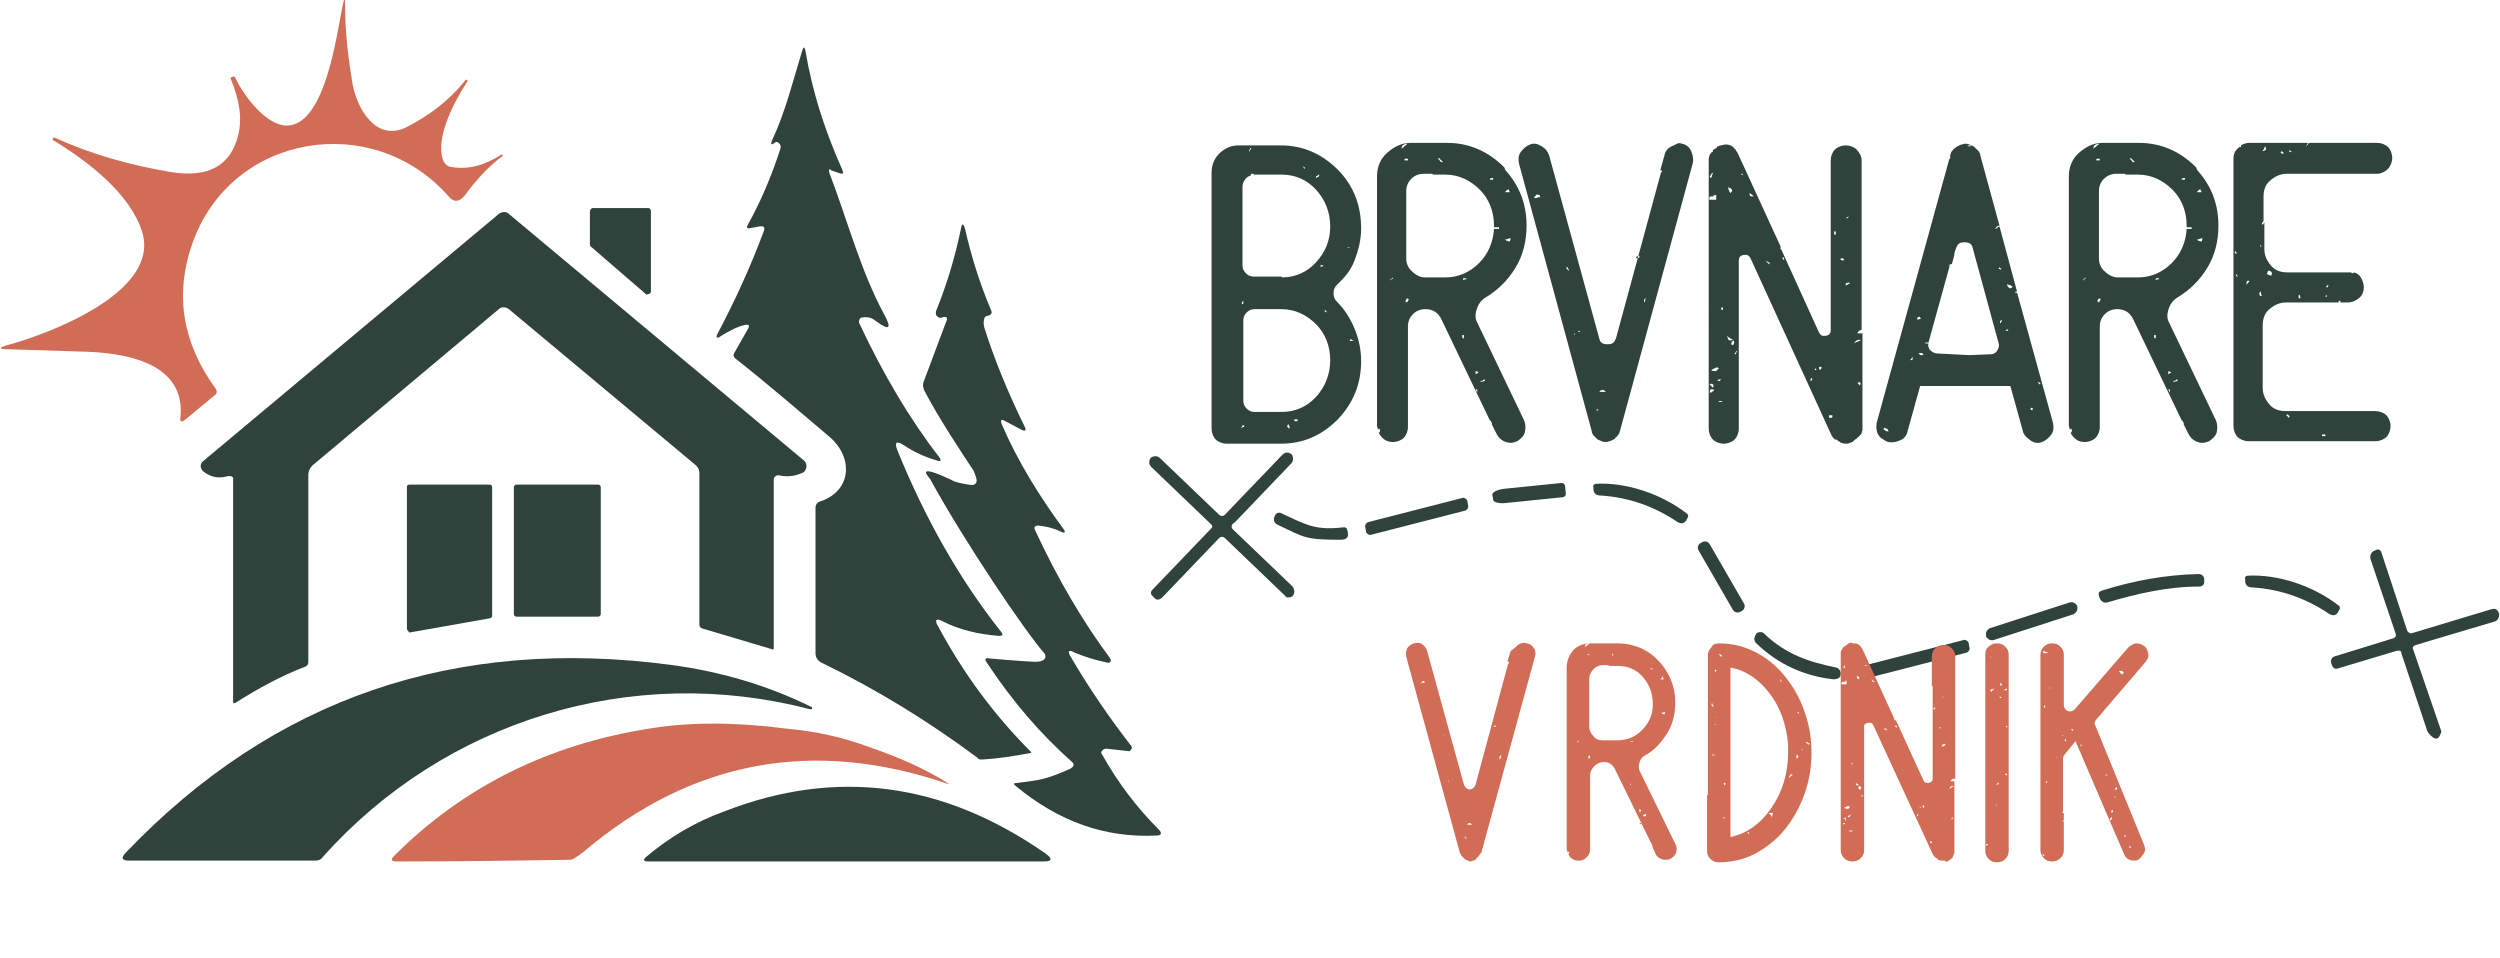 <svg xmlns="http://www.w3.org/2000/svg" viewBox="-223.8 344 299.2 114.7" style="enable-background:new -223.8 344 299.2 114.7" xml:space="preserve"><style>.st0{fill:#2f423b}.st1{fill:#d16d56}.st4{display:inline}.st5{fill:#dfdfdf}</style><g id="Logo"><path class="st0" d="m-76.2 407.4 7 6.7c.3.3.4.7.2 1.1-.1.2-.3.3-.6.3-.2 0-.3 0-.4-.2l-7.2-6.9c-.2-.2-.5-.2-.7 0l-6.8 7.1c-.3.3-.7.4-1 0l-.2-.2c-.2-.2-.2-.5 0-.7l7.1-7.4c.1-.1.1-.3 0-.4l-7.2-6.9c-.3-.3-.3-.6-.2-.9.1-.3.4-.4.7-.4.2 0 .4.1.5.2l7.1 6.8c.2.2.5.2.7 0l6.9-7.2c.2-.2.5-.3.8-.2.1.1.2.1.3.2.2.3.2.7 0 1l-6.8 7.1c-.5.3-.5.6-.2.9zM45.2 412.9c3.6-.2 7.8 1.2 10.8 3.5.3.2.3.4.1.7l-.1.2c-.3.4-.6.4-1 .2-2.8-1.9-5.9-3-9.3-3.2-.5 0-.8-.3-.8-.8v-.2c-.1-.2.1-.4.3-.4zM11.9 421.5c.1.2-.1.5-.3.6L.3 425c-.2.1-.5-.1-.6-.3l-.1-.6c-.1-.2.1-.5.3-.6l11.3-2.9c.2-.1.5.1.6.3l.1.6zM28.4 416.1c-.4.1-.7-.1-.9-.5l-.1-.3c-.1-.3 0-.5.3-.6 3.8-1.2 7.6-1.9 11.6-2 .4 0 .6.2.7.5v.5c0 .3-.3.5-.6.5-3.9 0-7.6.9-11 1.9zM14.8 420.6c-.4.1-.7-.1-.9-.4v-.1c-.1-.4.1-.7.4-.9l9.6-3.1c.4-.1.7.1.9.4v.1c.1.4-.1.7-.4.9l-9.6 3.1zM-15.1 416.2c.2.3.1.7-.2.9l-.2.1c-.3.2-.7.1-.9-.2l-4.1-7.1c-.2-.3-.1-.7.2-.9l.2-.1c.3-.2.7-.1.9.2l4.1 7.1zM-36.4 403.1c0 .2-.1.3-.3.4l-6.9.7c-.8.1-1.5-.1-1.5-.4l-.1-.6c0-.3.6-.6 1.4-.7l6.9-.7c.2 0 .3.1.4.3l.1 1zM63 421.9l-7 2.1c-.3.1-.5 0-.6-.2-.1-.1-.1-.2-.2-.4-.1-.5.1-.8.6-.9l6.8-2.1c.3-.1.4-.3.3-.6l-3-8.9c-.1-.4.1-.9.5-1l.2-.1c.2-.1.5 0 .6.3l3.1 9.4c.1.2.3.3.5.3l9.6-2.9c.4-.1.6 0 .8.3 0 .1.1.2.1.3 0 .5-.2.8-.6.9l-9.4 2.8c-.3.1-.4.3-.3.5l3.3 9.6c.1.2.1.3 0 .5-.3.8-.7.8-1.4 0-.1-.1-.1-.2-.2-.3l-3.1-9.3c0-.3-.2-.4-.6-.3zM-32.8 401.9c3.6-.2 7.8 1.2 10.8 3.5.3.2.3.4.1.7l-.1.2c-.3.4-.6.4-1 .2-2.8-1.9-5.9-3-9.3-3.2-.5 0-.8-.3-.8-.8v-.2c-.1-.2.1-.4.3-.4zM-48.1 404.5c.1.2-.1.5-.3.6l-11.3 2.9c-.2.1-.5-.1-.6-.3l-.1-.6c-.1-.2.1-.5.3-.6l11.3-2.9c.2-.1.5.1.6.3l.1.6z"/><path class="st0" d="M-70.5 405.4c3.2 1.5 4.2 2.1 7.6 1.7.4.1.3.3.4.6.1.5 0 .9-.9.9-4.3 0-4.3-.3-7.5-1.8-.4-.2-.5-.5-.4-.9l.1-.2c.1-.3.4-.4.7-.3zM-12.7 419.8c2.6 2.5 5.3 3.4 8.7 4.1.3.1.5.4.5.7 0 .5-.3.7-.9.7-3.5-.4-6.6-1.8-9.2-4.3-.3-.3-.3-.6-.1-1l.1-.2c.3-.2.7-.2.9 0z"/><g><path class="st1" d="M-169.7 364c2 .3 3.9-.2 5.9-1.5h.1c.1.1.1.2 0 .2-1.6 1.2-3.1 2.8-4.4 4.6-.7.9-1.4 1-2.1.1-9.1-10.2-26-7.4-30.6 5.8-2.1 6-1.2 11.8 2.8 17.3.2.3.2.6-.1.8l-3.5 2.9c-.5.4-.7.3-.6-.3.6-6.3-6.2-7.6-11.1-7.8-3.3-.1-6.4-.2-9.5-.3-1.2 0-1.2-.2-.1-.5 4.8-1.3 18.4-6.3 16.1-13.6-1.5-4.6-6.5-8.4-10.6-10.9-.1 0-.1-.1-.1-.2.1-.1.2-.2.3-.1 4.4 2 9.1 3.3 13.9 4.1 4.5.7 7.1-.8 8-4.4.5-1.9.2-4.2-.9-6.8v-.1l.2-.1c.2-.1.4 0 .4.2 1 2.1 3.9 6 6.5 5.6 4.3-.6 5.6-10.9 6.3-14.3.2-1 .3-1 .3 0 0 3.3.4 6.4.9 9.4.5 2.7 2.7 7 6.5 5.1 2.7-1.4 5.1-3.2 7-5.6.1-.1.1-.1.2 0s.1.1 0 .2c-1.5 2.3-3.8 6.6-2.9 9.3.2.5.6.9 1.1.9z"/><path class="st0" d="M-124.5 364.8c2.1 5.5 3.7 11.6 6.5 16.8 1 1.8.6 2-1 .8-.5-.4-1-.5-1.6-.4-.3 0-.4.3-.4.5v.1c2.9 6.2 6.1 11.6 9.6 16.1.3.4.2.6-.3.4-1.4-.4-2.7-1-3.9-1.8-.9-.6-1.2-.4-.8.6 3.3 8.1 7.4 15.4 12.4 21.7.3.4.2.5-.3.5-2.4-.2-4.6-.7-6.6-1.7-.9-.5-1.1-.2-.6.6 3 5.6 6.7 10.6 11.1 15v.1c-2.1.4-4 .7-5.9.8-.2 0-.4 0-.5-.2-5.9-4.4-12.1-8.2-18.7-11.4-.4-.2-.7-.6-.7-1.1v-17.4c0-.4.2-.7.6-.8 3.8-1.3 3.9-5.3 1.1-7.7-3.9-3.3-7.6-6.5-11.3-9.4-.2-.2-.3-.4-.1-.7l1.6-2.8c.3-.5.1-.6-.4-.5-.9.2-1.8.7-2.8 1.3-.5.4-.7.2-.4-.3 2-3.8 3.9-7.9 5.5-12.2.2-.5 0-.7-.5-.6l-1.1.2c-.4.1-.5-.1-.3-.4 1.5-2.7 2.8-5.7 3.9-9.1.1-.3 0-.5-.2-.7-.2-.1-.3-.2-.5 0-.4.3-.5.2-.3-.3 1.6-3.4 2.5-7.1 3.6-10.7.2-.6.3-.5.4 0 .8 4.8 2.3 9.5 4.4 14.2.2.5.1.6-.4.4l-.9-.3c-.2-.3-.4-.1-.2.4zM-146.5 379.2l-6.6-5.7c-.1-.1-.1-.2-.1-.3v-3.9c0-.2.2-.4.3-.4h6.7c.2 0 .3.2.3.4v9.6c0 .2-.2.3-.4.3-.1.1-.1.1-.2 0z"/><path class="st0" d="M-196.6 401c-1.1.3-2 .1-2.9-.6-.3-.3-.4-.8-.1-1.1l.1-.1 35.4-29.6c.4-.3.9-.3 1.2 0l35.3 29.5c.4.3.4.9.1 1.3-.1.1-.2.2-.3.2-.9.4-1.8.5-2.7.3-.3-.1-.6.1-.7.4v20.3c0 .1-.1.2-.2.1l-8.4-2.5c-.2-.1-.3-.2-.3-.5v-18.1c0-.3-.1-.6-.4-.9l-22.4-18.7c-.4-.3-.9-.3-1.2 0l-22.3 18.7c-.3.3-.5.7-.5 1.1v22.4c0 .3-.1.5-.4.6-2.9 1.1-5.6 2.6-8.3 4.3-.2.1-.3.1-.3-.1v-26.6c.1-.3-.2-.5-.7-.4zM-95.6 422.7c2.1 3.6 4.5 7.1 7.2 10.6.1.1.1.3-.1.5-.1.1-.2.1-.2.1l-2.7-.3c-.3 0-.5.2-.6.4 0 .1 0 .2.1.3 1.9 3.4 4.2 6.4 6.8 9 .4.4.3.7-.3.7-6.2.3-11.7-1.7-16.8-5.9-.4-.3-.3-.4.2-.4 2.8-.4 3.1-.3 6.3-1.7.5-.3.5-.6.1-.9-3.6-3.2-7-7.1-10.1-11.8-.3-.4-.2-.6.3-.5 3.3.3 5.2.4 5.5.4 1.6 0 1.2-.9 1.1-1-2.3-2.6-9.6-13.4-13.7-20.9-.4-.5-1.6-1.8 2.5.1.2.1.3.3 2.1.6.6.1.8 0 .9-.2.1-.1.2-.4-.3-1.5-1.2-1.8-4.2-6.3-5.9-9.6-.1-.3-.2-.6-.1-.9l2.7-7.2c.3-.6.1-.8-.5-.6-.2.1-.4 0-.6-.2-.1-.1-.1-.3-.1-.5 1.3-3.2 2.3-6.5 3-9.9.1-.7.3-.7.5 0 .7 3.1 1.7 6.4 3.1 9.7.2.4 0 .6-.4.7-.2 0-.3.1-.4.3-.1.4-.1.7 0 1.1 1.2 3.8 2.8 7.7 4.8 11.8.3.5.1.7-.4.4l-1.9-1c-.5-.3-.6-.1-.4.4 1.9 4.4 4.5 8.6 7.3 12.4.4.5.3.7-.3.4-.8-.4-1.7-.6-2.6-.7-.5 0-.6.2-.4.6 2.7 5.8 5.7 10.9 8.9 15.2.3.4.1.7-.3.6-1.4-.3-2.7-.7-3.9-1.2-.7-.4-.9-.2-.4.6z"/><path class="st0" d="M-175.1 419.3v-17c0-.2.1-.3.3-.3h9.6c.2 0 .3.1.3.3v15.4c0 .1-.1.3-.3.3l-9.6 1.7c-.1-.1-.2-.2-.3-.4zM-151.9 417.5c0 .1-.1.3-.3.3h-9.8c-.1 0-.3-.1-.3-.3v-15.2c0-.1.1-.3.3-.3h9.8c.1 0 .3.1.3.3v15.2zM-126.8 428.9c-21.3-5.6-43.8 1.3-58.4 17.7-.2.3-.5.4-.9.4h-22.2c-.9 0-1.1-.3-.4-1 17.6-18.4 39.3-25.9 65.4-22.4 5.8.8 11.3 2.4 16.6 5 .1 0 .1.1.1.2-.1.1-.1.1-.2.1z"/><path class="st1" d="M-119.8 433.4c3.5 1.2 6.7 2.6 9.4 4.3.3.2.3.2 0 .1-16.1-5.5-30.6-2.8-43.5 8.1-.8.6-1.3 1-1.7 1-6.3.1-13.2.2-20.7.2-.7 0-.8-.2-.3-.7 8.2-8.2 18.4-13.3 30.5-15.2 4.8-.8 10.3-.8 16.4 0 3.4.3 6.7 1 9.9 2.2z"/><path class="st0" d="M-137.1 441.1c13.4-5.2 26.2-3.5 38.5 5.1.8.6.7.9-.3.9h-47.3c-.6 0-.7-.2-.2-.6 2.6-2.2 5.7-4.1 9.3-5.4z"/></g><g><g id="Vrdnik"><path class="st1" d="M-42 421.1c.3-.2.7-.2 1-.1.4.1.6.3.8.6.2.3.2.7.1 1l-6.4 23.4s0 .1-.1.1c0 0 0 .1-.1.1 0 .1 0 .1-.1.2s-.1.2-.3.3v.1c-.1.1-.3.2-.4.2-.1 0-.2.1-.3.1-.1 0-.2 0-.3-.1-.2-.1-.4-.1-.4-.2l-.1-.1-.3-.3s0-.1-.1-.2-.1-.2-.1-.2l-6.4-23.4c-.1-.4 0-.7.1-1 .2-.3.5-.5.8-.6.4-.1.7-.1 1 .1.3.2.5.5.6.8l4.4 16c.1.2.2.4.4.5.2.1.4.1.6 0 .2-.1.3-.3.4-.5l3.9-14.5h.1v-.2h-.2l.4-1.3c.5-.3.7-.6 1-.8zm-11.5 4.6h.2v-.1l-.1-.1h-.1l-.3.3s.1 0 .3-.1zm2.6 6.4c.1 0 .1 0 0 0 .1-.1 0-.1 0-.2v-.2.4zm.5 5.6c.1 0 .1 0 0 0 .1-.1 0-.1 0-.2 0 0 0-.1-.1-.1 0 0 0 .1.1.1v.2zm.4-.3c.1 0 .1-.1.1-.1 0 .1 0 .1-.1.1l.1-.1c-.1 0-.1 0-.1.1-.1 0-.1 0 0 0zm1.6 7 .1-.1s0-.1-.1-.1 0-.1-.1-.1v.1c.1.1.1.2.1.2zm.2-1.7h.6c-.2-.2-.3-.2-.4-.2-.1.1-.2.1-.2.2zM-45 431h.2v-.2l-.2.1v.1zm.7 3.9s.1-.1.1-.2.1-.2.1-.3c-.3.1-.3.3-.2.5zM-27.5 436.4l4.2 8.6c.2.3.2.7.1 1-.1.4-.4.6-.7.8-.2.1-.4.1-.6.1-.3 0-.5-.1-.7-.2-.2-.1-.4-.3-.5-.6l-.4-.9.1.1c-.1-.2-.1-.3-.2-.4l-4.3-8.8c-.3-.6-.7-.9-1.4-.9-.4 0-.8.2-1.1.5-.3.3-.5.7-.5 1.1v8.8c0 .4-.1.7-.4 1-.3.3-.6.4-1 .4-.6 0-1-.3-1.2-.8.1-.1.1-.2.1-.3l-.2.1c0-.2-.1-.3-.1-.3v-21.8c0-.8.3-1.5.8-2.1.6-.6 1.3-.8 2.1-.8h3.2c1.9 0 3.6.7 4.9 2.1l.1.1c0 .1.1.1.1.1 1.2 1.4 1.8 3 1.8 4.8 0 1.3-.3 2.6-1 3.7s-1.5 2-2.6 2.6c-.4.2-.6.5-.7.9-.1.4-.1.8.1 1.1zm-7.5-3.5s0-.1 0 0c.1-.1.1-.1.1-.2l.1-.1-.2.1v.2zm.9-11.5c.1 0 .2-.1.3-.2.1-.1.2-.1.2-.2h-.1c-.2.1-.3.1-.4.2v.2zm.3.9v.1h.2v-.1h-.2zm.2 12.5c.1-.1.1-.2.1-.3l-.1-.1s-.1.1-.1.2 0 .2.1.2c-.1 0 0 0 0 0zm1.6-2.2h1.8c1.1 0 2.1-.4 2.9-1.2.8-.8 1.3-1.8 1.3-3h.4-.4v-.2c0-1.2-.4-2.3-1.2-3.2-.8-.9-1.8-1.3-3-1.3h-1s-.1 0-.1-.1h-.7c-.4 0-.8.2-1.1.5-.3.3-.5.7-.5 1.1v5.8c0 .4.2.8.5 1.1.3.4.7.5 1.1.5zm1.2-10.4s0 .1 0 0l-.1.1s.1.1.1.2c.1.1.1.1.1.2l-.1-.5zm2.4 10.6v-.1h-.4l.4.1zm-.2 5.2v-.2h-.1l.1.2c-.1 0-.1 0 0 0zm1 2.8v.4c.1-.1.2-.1.2-.1v-.1c0-.1-.1-.1-.2-.2zm.2 1.9v-.2h-.2l.2.2zm.3-1c.2 0 .3 0 .3-.1v-.2s-.1 0-.2.1c-.1 0-.1 0-.2.1.1 0 .1 0 .1.1zm.8-17.7c0 .1.1.1.1.1h.2v-.1H-26.3zm1.5.9s-.1.1-.1.2-.1.1-.2.2h.4s0-.1-.1-.2.1-.1 0-.2zm.2 4.6.1-.3s-.2.1-.5.1c.1.1.3.2.4.2zM-18.1 421c1.5 0 2.9.3 4.3 1s2.5 1.6 3.5 2.8 1.8 2.5 2.4 4.2c.6 1.6.9 3.3.9 5.1 0 1.8-.3 3.5-.9 5.1-.6 1.6-1.4 3-2.4 4.2s-2.2 2.1-3.5 2.8c-1.4.7-2.8 1-4.3 1-.4 0-.7-.1-1-.4-.3-.3-.4-.6-.4-1v-6.6l.1-.1v-16.6c0-.4.1-.7.4-1 .2-.4.5-.5.9-.5zm-.8 7.1c-.1.2-.1.4.2.5-.1-.2-.2-.4-.2-.5zm.3 6.3v-.1h-.3v.1H-18.6zm0-10.2c0 .1.1.2.2.2v-.2s-.1 0-.1-.1l-.1.1zm0 6.5h.5-.3c-.1-.1-.1-.1-.2 0zm.3-.8s-.1 0 0 0l-.2-.2s.1 0 .1.1 0 .1.1.1zm.5-7.3.1-.1c-.1-.1-.2-.2-.4-.3.1.2.2.4.3.4zm.3 19.4.1-.1c0-.1.1-.1.1-.1h-.2s0 .1-.1.1c.1 0 .1 0 .1.1zm.1-4.3s-.1 0-.1.1l.1.2c.1-.1.1-.2.1-.2 0-.1 0-.1-.1-.1zm.6 6.5c2-.4 3.7-1.6 5-3.5 1.3-1.9 2-4.1 2-6.7v-.9c-.2-2.3-.9-4.4-2.2-6.1-1.3-1.7-2.9-2.8-4.7-3.1v20.3zm2.3-.4c.1-.1.1-.1 0-.1v-.1h-.2c.1.1.1.2.2.2zm2.7-1.9c0-.1 0-.1.1-.3 0-.1.1-.2.1-.3h-.5c0 .1.1.1.2.2s.1.3.1.4zm1.1-16.6v.3h.1v-.1c0-.1 0-.2-.1-.2zm1 11.8c.2-.2.3-.3.4-.3v-.2s-.1 0-.1.1c-.1 0-.1 0-.2.1-.1.2-.1.2-.1.3zm.9-2.3c.3-.2.3-.3 0-.5v.5zm.2-5.4s.1 0 .1-.1l-.1-.1c-.1.1-.1.1 0 .2-.1-.1-.1-.1 0 0-.1 0-.1 0 0 0zm.4 4.4s.1 0 .1-.1c.1 0 .1 0 .1-.1 0 0-.1 0-.1.1 0 0-.1 0-.1.1-.1-.1 0-.1 0 0zm.5-.9s.1 0 .2.1.1.1.2.1l.1-.1s-.1 0-.2-.1c-.1 0-.1-.1-.2-.1l-.1.1zM10.1 437.2H10c-.1 0-.1 0-.2.1l-.1.1c-.1.1 0 .1-.1.1h.5v8.5c0 .1 0 .2-.1.3 0 .1-.1.2-.1.2v.1c0 .1 0 .1-.1.1l-.1.1s-.1.1-.3.2l-.1.1s-.1 0-.1.1c-.1-.2-.3-.2-.5-.2-.1 0-.3 0-.5-.1-.1 0-.1 0-.1-.1-.1-.1-.2-.1-.3-.2-.1-.1-.2-.2-.3-.4L.4 430.8c-.1-.2-.2-.3-.4-.3s-.3 0-.5.1-.2.2-.2.4v14.7c0 .4-.1.7-.4 1-.3.3-.6.4-1 .4s-.7-.1-1-.4c-.3-.3-.4-.6-.4-1V422.1c0-.1 0-.2.1-.3 0-.1.1-.1.1-.2l.1-.1c0-.1.1-.1.1-.1s.1-.1.3-.2c0 0 .1 0 .1-.1 0 0 .1 0 .1-.1 0 0 .1 0 .3-.1l.3.1h.2c.1 0 .2 0 .3.1.1 0 .2.1.2.1s.1 0 .1.1l.1.1s.1.1.2.3l.1.2 3.7 8.1v.2h.2l3.3 7.2c.1.2.2.3.4.3s.3 0 .5-.1c.1-.1.2-.2.2-.4v-11.1h.2-.3v-3.5c0-.4.1-.7.4-1 .3-.3.6-.4 1-.4s.7.1 1 .4c.3.3.4.6.4 1v14.6zm-13-11.8c0 .1 0 .1-.1.2h-.2c-.1 0-.1 0-.2.1v.2H-2.8v-.4l-.1-.1c.1 0 0 0 0 0zm-.1-1.9c0 .1-.1.2-.2.4l.1.1s.1-.1.1-.2v-.3zm.1 18.7v-.3c0-.1-.1 0-.3 0 0 0 .1.1.2.1 0 .2 0 .2.1.2zm-.3.5s.1 0 .1-.1c.1 0 .1 0 .1-.1h-.2v.2zm.1-2c.1 0 .2.1.3.1h.2l.1-.1.1-.1-.1-.1c-.1-.1-.3 0-.6.2zm.8.8s-.1.1-.2.1-.1.1-.2.1c.1 0 .1.1.1.1h.1l.1-.1c.1-.1.1-.1.1-.2zm.2 2v-.1h-.4v.1h.4zm0-8v-.2h-.1v.1s0 .1.1.1zm.9 3c.2-.1.2-.3 0-.4l-.2-.2c-.1-.1-.2-.1-.3-.2 0 .2.1.3.1.3h.4s0 .1-.1.1c0 .1 0 .1-.1.1v.1c.1.2.1.2.2.2zm-.2-13.2c.1-.1.1-.1.1-.2s0-.1-.1-.1c0 0-.1 0-.1-.1-.1 0-.1 0-.1-.1 0 .2.1.4.2.5zm.4 14.1s0-.1.1-.1c0-.1 0-.1.1-.1l-.1-.1s0 .1-.1.1c0 .1-.1.1-.1.1s.1 0 .1.1c0-.1 0 0 0 0zm.6-15.7v-.1h-.2v.1h.2zm.7 1.9h.3s-.2-.1-.4-.3v.1c.1.1.1.1.1.2 0-.1 0-.1 0 0zm1.3 5.6c.1 0 .1.1.2.1.1.1.1.1.2.1 0-.1 0-.2-.1-.2h-.3zm1.6-.1s.1 0 0 0c.1-.1 0-.1 0-.2l-.1-.1-.1.1s0 .1.1.1.1.1.1.1zm2.5 10.6.1-.2-.1-.1v.1c-.1.1-.1.1 0 .2-.1-.1-.1-.1 0 0-.1 0-.1 0 0 0zm.3-1 .1-.1c-.1 0-.1-.1-.1-.1v.1c-.1.1-.1.1 0 .1zm.4 0c.1-.1.1-.2.1-.2 0-.1 0-.1-.1-.1s-.1 0-.1.1c0 0 0 .1.1.2zm.8 4.2h.2v-.2h-.2v.2c0-.1 0-.1 0 0zm.5-16c.1 0 .1-.1.1-.1v-.1h-.2v.1s0 .1.1.1zm.7 2.3.1-.1c-.1 0-.2-.1-.2-.1v.2c0-.1 0-.1.1 0zm.2 2.2c.1-.1.2-.1.4-.2v-.2c-.2.1-.3.1-.3.1s-.1.1-.1.3zm.1-6v.1l.2-.2c-.1.1-.2.1-.2.1zm1.3 10.7c-.2-.1-.4 0-.5.3.1 0 .2-.1.3-.2 0 0 .1 0 .2-.1zm-.2 4s0-.1.1-.1v-.2l-.1.1h-.1s.1 0 .1.2c0-.1 0-.1 0 0zM14.2 421.4c.3-.3.6-.4 1-.4s.7.1 1 .4c.3.3.4.6.4 1v23.4c0 .4-.1.7-.4 1-.3.3-.6.4-1 .4s-.7-.1-1-.4c-.3-.3-.4-.6-.4-1v-23.4c0-.5.1-.8.4-1zm-.1 23.7c0-.1 0-.1 0 0 .1-.1.1-.1 0 0 0-.1 0-.1-.1-.1h-.1v.2h.1l.1-.1zm.4-18.3.2-.2.2-.2c-.1 0-.2.1-.3.1-.1 0-.2.1-.3.1.1 0 .2.1.2.2zm-.1-4.2v.3-.2c.2-.1.1-.1 0-.1.1 0 .1 0 0 0zm.7 17.9.1-.1-.2-.2s0 .1.1.1v.2zm0-2.6h.2l.1-.1v-.2s0 .1-.1.1l-.2.2zm.5-12.2v.4c.1-.1.2-.1.2-.1v-.1l-.2-.2zm.1 1.9v-.2h-.2v.1c.2 0 .2.1.2.1zm.3-1h.4v-.2s-.1 0-.2.1c-.1 0-.1 0-.2.1 0-.1 0-.1 0 0zm.4 10.2c.1 0 .1 0 0 0 0-.2 0-.2-.1-.2h-.2s.1 0 .1.1c.1.1.2.1.2.1zm-.1-5.7.2-.2h-.2v.2zM32.8 445.1c.1.3.2.7 0 1s-.4.6-.7.8c-.2.1-.3.1-.5.1-.6 0-1-.3-1.2-.8l-2.5-5.8-3.3-7.7-1.3 1.6c-.1.1-.2.3-.2.5v6.3c0 .1-.1.1-.1.2h.2v.9c-.1 0-.1 0-.2.1h.2v3.4c0 .4-.1.7-.4 1-.3.3-.6.4-1 .4s-.7-.1-1-.4c-.3-.3-.4-.6-.4-1v-23.3c0-.4.1-.7.4-1 .3-.3.6-.4 1-.4s.7.1 1 .4c.3.3.4.6.4 1v6c0 .3.2.6.5.7.3.1.6 0 .8-.2l6.4-7.4c.3-.3.6-.4.9-.5.4 0 .7.1 1 .3.3.2.4.5.5.9s-.1.7-.3 1l-5.9 6.9c-.2.2-.3.5-.1.8l5.8 14.2zm-11.5-22.9c0-.1 0-.1 0 0v-.1c-.1 0-.2-.1-.3-.1s-.2-.1-.3-.1v.2c.1 0 .2.1.3.1.1-.1.2-.1.3 0zm-.5 24.3.1-.1-.2-.2-.1.1c.2.1.2.2.2.2zm0-17.9s0 .1.1.1l.1-.2-.1-.1c0 .1-.1.1-.1.2 0-.1 0 0 0 0zm.2 9.1c.1 0 .2 0 .2-.1v-.2l-.2.3c-.1 0 0 0 0 0zm.5-11.3s.1 0 .1-.1h-.2c.1 0 .1 0 .1.1-.1 0 0 0 0 0zm.3 5.8v-.2.2c-.1-.1-.1-.1 0 0-.1 0-.1 0 0 0zm.5 2.5.2-.2s-.1 0-.1.1c0 0-.1 0-.1.1 0-.1 0-.1 0 0zm.8-2.6v-.2s0 .1-.1.1c0 .1 0 .1-.1.1.1-.1.1-.1.2 0 0-.1 0 0 0 0zm.3.6.1-.1-.1-.2-.1.2c0 .1 0 .1.1.1zm.8-1.2s.1 0 0 0c.1-.1.1-.1.1-.2-.1 0-.1-.1-.1-.1l-.1.1c0 .1.1.1.1.2zm1.1 1.8v-.2h-.1v.2h.1c-.1 0-.1 0 0 0zm2.9 3.5h.2v-.1h-.2v.1c0-.1 0-.1 0 0zm.4-12.5v.2-.2c.1 0 .1 0 0 0zm.2 17.9.2-.3-.1-.1-.2.2c0 .1 0 .1.1.2-.1 0 0 0 0 0zm0-.9c.2-.1.2-.1.3-.1 0 0 0-.1-.1-.3 0 0-.1.1-.1.2s-.1.2-.1.2zm.4-1.9c.1 0 .2 0 .3.1l-.2-.2-.1.1c0-.1 0-.1 0 0zm.3-1.2c-.1.1-.2.2-.2.3h.2c.1-.1.1-.2 0-.3zm.7-13.9h-.4l.2.3c.1.1.2.1.2.1l.1-.1.1-.1c-.1-.1-.2-.1-.2-.2zm.4 19.9v-.2h-.2v.1h.1l.1.1zm.5 1.3h.1v-.2H31l.1.2z"/></g><path class="st0" d="M-63.8 378.1c-.3.3-.4.6-.4 1s.1.7.4 1c.9.9 1.6 2 2.1 3.2s.8 2.5.8 3.9c0 2.7-.9 5-2.8 7-1.9 1.9-4.1 2.9-6.8 2.9H-77c-.5 0-1-.2-1.3-.5s-.5-.8-.5-1.3v-30.6c0-.9.3-1.7.9-2.3s1.4-1 2.3-1h5.1c2.6 0 4.9 1 6.8 2.9 1.9 1.9 2.8 4.3 2.8 7 0 1.4-.3 2.6-.8 3.9s-1.2 2-2.1 2.9zm-11.4 2.2.1.1s.1 0 .1-.1V380c-.1.1-.2.2-.2.3zm4.8-3.1c1.6 0 3-.6 4.1-1.8s1.7-2.6 1.7-4.3-.6-3.2-1.7-4.4-2.5-1.8-4.1-1.8H-73.7c-.1-.1-.1-.1-.2-.1h-.1c-.1 0-.1.1-.1.1v.1c-.3.1-.5.2-.7.5s-.3.5-.3.9v9.3c0 .4.1.7.4 1s.6.4 1 .4h3.3zm-4.5 17.9v-.2h-.2s0 .1-.1.2 0 .1-.1.2c.2-.2.2-.2.4-.2-.1 0 0 0 0 0zm4.5-1.8c1.6 0 3-.6 4.1-1.8s1.7-2.7 1.7-4.4-.6-3.2-1.7-4.3-2.5-1.8-4.1-1.8h-3.2c-.4 0-.7.1-1 .4s-.4.6-.4 1v9.5c0 .4.1.7.4 1s.6.4 1 .4h3.2zm-3.8-31.5c0 .1 0 .1 0 0 0 .1-.1.2-.1.2v.1h.1v-.1c0-.1 0-.1.1-.1 0-.1.1-.1 0-.2s0 .1-.1.1zm4.6 33.5c.1-.1.2-.1.2-.1s-.1-.1-.1-.2-.1-.2-.1-.2-.1 0-.1.1-.1.1-.1.1l.2.2c.1.1-.1 0 0 .1zm1.1-.9c0-.1 0-.1 0 0v-.2h-.4v.2h.4zm.7-30.5c0 .2 0 .2.1.3l.1-.1-.2-.2zm1.9 1s-.1 0-.2.1-.2.1-.2.1v.2s.1-.1.2-.1.2-.2.2-.3zm.3 11s.1 0 .2-.1c-.1 0-.2-.1-.3-.1 0 .1-.1.1-.1.2h.2zm.3 5.2c0 .1 0 .1.1.2l.1.1.1-.1s-.1 0-.1-.1-.2 0-.2-.1zm2.7-7.5.3.1v-.1h-.3zm.5 11s-.1 0-.2.1c.1.1.1.1.2.1H-61.8c-.2-.1-.3-.2-.3-.2zM-47.1 382.4l5.7 11.9c.2.5.2.9.1 1.4s-.5.8-.9 1.1c-.3.1-.5.2-.8.2-.3 0-.7-.1-1-.3s-.5-.4-.7-.8l-.6-1.2.1.1c-.1-.3-.2-.5-.3-.5l-5.8-12.1c-.4-.8-1-1.2-1.9-1.2-.6 0-1.1.2-1.5.6s-.6.9-.6 1.5v12c0 .5-.2 1-.5 1.3s-.8.5-1.3.5c-.8 0-1.3-.4-1.7-1.1.2-.1.2-.3.1-.5l-.2.1c0-.2-.1-.4-.1-.4v-29.9c0-1.1.4-2.1 1.2-2.8s1.7-1.2 2.8-1.2h4.4c2.6 0 4.9 1 6.8 2.9 0 0 .1.1.1.2s.1.2.1.2c1.7 1.9 2.5 4.1 2.5 6.6 0 1.8-.4 3.5-1.3 5s-2.1 2.7-3.6 3.6c-.5.3-.8.7-1 1.2s-.3 1.1-.1 1.6zm-10.3-4.8c0-.1.1-.1 0 0 .1-.1.1-.2.2-.2s.1-.1.1-.2l-.2.2c-.1 0-.1.1-.1.2zm1.3-15.8c.1-.1.2-.1.4-.3s.3-.2.3-.3h-.1c-.3.1-.5.2-.5.3l-.1.3zm.4 1.2v.2h.4v-.2h-.4zm.3 17.2c.1-.2.2-.3.2-.4l-.2-.1c-.1.1-.1.2-.2.3 0 .1 0 .1.2.2-.1 0-.1 0 0 0zm2.1-3h2.5c1.5 0 2.9-.6 4-1.7s1.7-2.5 1.8-4.1h.6v-.2h-.6v-.2c0-1.7-.6-3.2-1.7-4.3s-2.5-1.8-4.1-1.8h-1.4s-.1 0-.2-.1h-1c-.6 0-1.1.2-1.5.6s-.6.9-.6 1.5v8c0 .6.2 1.1.6 1.5s1 .8 1.6.8zm1.7-14.3c0 .1 0 .1 0 0l-.1.1.2.2c.1.1.1.2.2.2h.2l-.5-.5zm3.3 14.5v-.1h-.4v.2l.4-.1zm-.3 7.1v-.4h-.2v.3c.1.1.1.1.2.1zm1.4 3.9v.4c.1-.1.2-.1.3-.2s0-.1 0-.1-.1 0-.3-.1zm.2 2.6v-.4h-.2l.2.4zm.4-1.3c.2 0 .4-.1.5-.1v-.2s-.1 0-.2.1-.2.1-.2.1c-.1-.1-.1 0-.1.1 0-.1 0-.1 0 0zm1.1-24.3v.1h.4v-.2h-.2c-.1 0-.1.1-.2.1zm2.2 1.2c0 .1-.1.1-.2.2l-.2.2h.6c0-.1-.1-.1-.1-.2s-.1-.1-.1-.2zm.2 6.3.1-.4c-.1 0-.3.1-.7.2.2.1.4.2.6.2zM-22.5 361.2c.5.1.9.4 1.1.9s.3.9.2 1.4l-8.7 32-.1.3c0 .1-.1.2-.1.2-.1.1-.2.3-.4.4v.1l-.6.3c-.2 0-.3.1-.5.1s-.3 0-.5-.1c-.3-.1-.5-.2-.6-.3l-.4-.4s-.1-.1-.1-.2c-.1-.1-.1-.2-.1-.3l-8.7-32c-.1-.5-.1-1 .2-1.4s.6-.7 1.1-.9.9-.1 1.4.2.7.6.9 1.1l6 21.9c.1.5.4.7 1 .7s.8-.2 1-.7l5.4-19.9h.1v-.2h-.2l.5-1.8c.1-.5.4-.9.9-1.1s.7-.5 1.2-.3zm-17.2 6.4h.2v-.2s-.1-.1-.2-.1h-.2s-.1 0-.1.1-.1.1-.1.1l-.1.1c.1.2.3.1.5 0zm3.6 8.8c.1 0 .1 0 0 0 .1-.1.1-.1 0-.2s0-.2-.1-.2h-.2l.3.4zm.7 7.7s.1-.1 0 0c.1 0 .1-.1.1-.1s0-.1-.1-.2-.1-.1-.1-.2c0 0 0 .1.1.2s0 .2 0 .3zm.5-.4s.1 0 0 0h.2v-.1h-.2c-.1 0 0 0 0 .1 0-.1 0-.1 0 0zm2.2 9.5c.1 0 .1 0 0 0 .1-.1.1-.1.2-.1 0 0 0-.1-.1-.1s-.1-.1-.1-.1V393.2zm.3-2.3h.8c-.2-.2-.4-.3-.5-.2-.2 0-.2.1-.3.2zm4.4-16h.2c.1 0 .1 0 .2-.1v-.2l-.3.1c-.1 0-.1.1-.1.2 0-.1 0 0 0 0zm1 5.3s.1-.1.1-.3.1-.2.2-.3c-.2.1-.3.2-.3.2s-.1.2 0 .4zM-.9 383.5h-.2c-.1 0-.2.1-.2.1l-.1.1s-.1.1-.1.2h.5s.1 0 .1-.1V395.4c0 .2-.1.3-.1.4 0 .1-.1.2-.2.3l-.1.1c-.1.1 0 .1-.1.1s-.1.1-.1.1c0 .1-.2.1-.4.3l-.1.1-.1.1c-.3.1-.5.2-.7.2-.1 0-.4 0-.6-.1-.1 0-.2-.1-.2-.1-.2-.1-.3-.2-.4-.3h-.2c-.1-.1-.3-.3-.4-.5l-9.7-21.2c-.1-.2-.3-.4-.5-.4s-.4 0-.6.1-.3.3-.3.6v20.1c0 .5-.2 1-.5 1.3s-.8.5-1.3.5-1-.2-1.3-.5-.5-.8-.5-1.3V363c0-.2.1-.3.1-.4 0-.1.1-.2.2-.3 0 0 0-.1.1-.1s.1-.1.1-.2.2-.1.4-.3c0 0 .1 0 .1-.1s.1-.1.1-.1c.1 0 .2-.1.4-.1l.4-.1h.3c.2 0 .3.1.4.1.1 0 .2.1.3.2 0 0 .1 0 .1.1s.1.1.1.1c.1 0 .1.2.3.4l.1.2 5.1 11.1v.1c0 .1 0 .1-.1.1 0 0 .1 0 .1.1s.1 0 .1.1l4.5 9.9c.1.2.3.4.5.4s.4 0 .6-.1.3-.3.3-.6V368h.2-.2v-4.8c0-.5.2-1 .5-1.3s.8-.5 1.3-.5 1 .2 1.3.5.6.8.6 1.3v20.3zm-17.8-16.2c0 .1 0 .2-.1.2h-.2s-.2 0-.2.1-.1.2 0 .3h.8v-.6c-.1.1-.2.1-.3 0 .1 0 0 0 0 0zm-.2-2.6c-.1.1-.2.3-.3.5l.2.1c0-.1.1-.2.1-.3s.1-.2.1-.3h-.1zm.1 25.7c.1-.2.1-.3 0-.4s-.2-.1-.4 0l.2.2.2.2zm-.3.6s.1 0 .2-.1.1-.1.2-.1v-.2h-.4c-.1.3-.1.3 0 .4zm.1-2.7c.1.1.2.1.4.1h.2l.2-.2.1-.1-.1-.1c-.1-.1-.3 0-.8.3zm1.2 1s-.1.1-.2.1-.2.1-.3.1c.1 0 .1.1.2.1h.1l.1-.1s0-.1.1-.2zm.1 2.8v-.1h-.4v.1h.4zm.1-11v-.3h-.2v.2c0 .1.1.1.2.1zm1.2 4.2c.2-.2.2-.4 0-.6 0 0-.1-.1-.3-.2s-.3-.2-.4-.3c.1.3.1.4.2.5s.2 0 .5 0c0 0 0 .1-.1.2s-.1.1-.1.2v.1s.1.1.2.1zm-.3-18.2c.1-.1.2-.2.2-.3s0-.1-.1-.2-.1-.1-.2-.1-.1-.1-.2-.1c.1.4.2.6.3.7zm.6 19.3s.1-.1.1-.2.1-.1.1-.2h-.1s0 .1-.1.2-.1.1-.1.2h.1zm.9-21.4v-.2h-.2v.1h.2c.1 0-.1.1 0 .1zm.9 2.5h.4s-.2-.2-.5-.4v.2c0 .1.1.1.1.2zm1.8 7.8c.1 0 .2.1.3.2s.2.1.2.2c0-.2 0-.3-.1-.3s-.2-.2-.4-.1zm2.2-.2c.1-.1 0-.1 0-.2s-.1-.1-.1-.1l-.1.1.1.1s0 .1.1.1zm3.3 14.5.1-.3-.1-.1s0 .1-.1.2 0 .1-.1.2c.1-.1.1-.1.2 0zm.5-1.3.1-.1c-.1-.1-.2-.1-.2-.1v.1s0 .1.1.1zm.5 0c.1-.1.2-.2.2-.3 0-.1 0-.1-.1-.1s-.2 0-.2.1c0 0 0 .1.1.3zm1.1 5.7h.2c.1 0 .2 0 .2-.1v-.2h-.4v.3c0-.1 0 0 0 0zm.7-21.9h.1v-.4h-.2v.2c0 .1 0 .1.1.2zm1 3.1.1-.2c-.2-.1-.2-.1-.3-.1s0 0-.1.1 0 .1 0 .1c.1 0 .2.1.3.1zm.3 3c.1-.1.3-.2.5-.3l-.1-.1c-.3.1-.4.1-.4.1v.3zm.1-8.2v.2l.3-.3c-.2.1-.3.1-.3.1zm1.7 14.7c-.3-.1-.6 0-.8.4.1-.1.2-.1.4-.2s.3-.1.4-.2zm-.1 5.4c0-.1.1-.1.1-.2l-.1-.1c-.1-.1 0-.1-.1-.1l-.1.1h-.1c.1.1.1.2.3.3-.1 0-.1 0 0 0zM21.9 394.6c.1.5.1 1-.2 1.4s-.6.7-1.1.9-1 .1-1.4-.2-.8-.6-.9-1.1l-1.5-5.4H6l-1.5 5.4c-.1.5-.4.9-.9 1.1s-.9.3-1.4.2c-.3-.1-.5-.2-.7-.4h-.1c-.6-.5-.7-1.1-.6-1.9L9.5 363h.1v-.4s0-.1.1-.3c0-.1.1-.2.1-.2.1-.1.2-.3.4-.4l.1-.1.6-.3c.2 0 .3-.1.5-.1.1 0 .3 0 .5.1.3.1.5.2.6.3l.1.1.4.4c.1.1.1.2.1.2.1.1.1.2.1.3l2.3 8.4c-.2 0-.4.1-.5.4.1 0 .2-.1.3-.2s.2-.1.2-.1l2.1 7.8h-.2v.1c0 .1.1.1.1.1l.1-.1 4.3 15.6zm-20.3.8s.1 0 .2.1.1.1.2.1.2.1.2.1c0-.2-.1-.4-.2-.4s-.2-.1-.3-.1l-.1.2zm3.2-8.3c.2 0 .3 0 .3-.1v-.3c-.1.2-.2.3-.3.4zm.8-5c.1 0 .1.1 0 0 .1.1.1.1.1.2 0 0 .1-.1.2-.1s.2-.1.2-.1L6 382c-.1-.1 0-.1-.1-.1 0 0-.1.1-.2.1s0 .1-.1.1zm.5 4.4H6.4c-.1-.3-.3-.3-.6-.2.2.2.3.2.3.2zm.9-1.3c0-.1 0-.1 0 0v-.2h-.4v.1h.2c.1 0 .2.1.2.1zm4.9 1.3 2.5-.1c.3 0 .6-.1.8-.4s.3-.6.2-.9l-3.1-11.4c-.1-.5-.4-.7-1-.7s-.8.2-1 .7l-.2.6v.2l-.3 1.1h-.2s0 .1-.1.1 0 .1-.1.1h.2v-.2L7 385c-.1.3 0 .7.2.9s.5.4.8.4l3.9.2zm.2-25.1h-.4v.1h.4v-.1zm3.1 27.2h.2-.4.2zm.3-12.6s0 .1 0 0l-.1.1s0 .1.1.1.1.1.1.1l.1-.1c.1-.1 0-.1.1-.1-.2.1-.2 0-.3-.1.1.1 0 0 0 0zm.1 6.7.2-.3-.1-.1-.1.1s-.1.1 0 .3zm.8.9c.1 0 .1-.1.1-.1h.1l-.2-.1-.2.2h.2zm0-5.6c0 .2.1.3.2.4s.1.1.2.1.2-.1.3-.2c0 0-.1 0-.2-.1s-.2-.1-.2-.1-.2 0-.3-.1zm3 15.1c.1-.1.1-.2.1-.2s-.1-.1-.2-.1c-.1.1-.1.2-.1.2l.2.1zm.9-3.1s.1 0 .1-.1l-.1-.1c-.1-.1-.1 0-.1-.1l-.1.1.2.2zM35.7 382.4l5.7 11.9c.2.5.2.9.1 1.4s-.5.8-.9 1.1c-.3.1-.5.2-.8.2-.3 0-.7-.1-1-.3s-.5-.4-.7-.8l-.6-1.2.1.1c-.1-.3-.2-.5-.3-.5l-5.8-12.1c-.4-.8-1-1.2-1.9-1.2-.6 0-1.1.2-1.5.6s-.6.9-.6 1.5v12c0 .5-.2 1-.5 1.3s-.8.5-1.3.5c-.8 0-1.3-.4-1.7-1.1.2-.1.2-.3.1-.5l-.2.1c0-.2-.1-.4-.1-.4v-29.9c0-1.1.4-2.1 1.2-2.8s1.7-1.2 2.8-1.2h4.4c2.6 0 4.9 1 6.8 2.9 0 0 .1.1.1.2s.1.2.1.2c1.7 1.9 2.5 4.1 2.5 6.6 0 1.8-.4 3.5-1.3 5s-2.1 2.7-3.6 3.6c-.5.3-.8.7-1 1.2s-.3 1.1-.1 1.6zm-10.2-4.8c0-.1 0-.1 0 0 .1-.1.1-.2.2-.2s.1-.1.1-.2l-.2.2c-.1 0-.1.1-.1.2zm1.2-15.8c.1-.1.2-.1.4-.3s.3-.2.3-.3h-.1c-.3.1-.5.2-.5.3l-.1.3zm.4 1.2s.1 0 0 0v.2h.4v-.2h-.4zm.3 17.2c.1-.2.2-.3.2-.4l-.2-.1c-.1.1-.1.2-.2.3 0 .1.1.1.2.2-.1 0-.1 0 0 0zm2.2-3h2.5c1.5 0 2.9-.6 4-1.7s1.7-2.5 1.8-4.1h.6v-.2h-.6v-.2c0-1.7-.6-3.2-1.7-4.3s-2.5-1.8-4.1-1.8h-1.4s-.1 0-.2-.1h-1c-.6 0-1.1.2-1.5.6s-.6.9-.6 1.5v8c0 .6.2 1.1.6 1.5s1 .8 1.6.8zm1.6-14.3c0 .1 0 .1 0 0l-.1.1.2.2c.1.1.1.2.2.2h.2l-.5-.5zm3.4 14.5v-.1h-.4v.2l.4-.1zm-.4 7.1v-.4H34v.3c.1.1.2.1.2.1zm1.5 3.9v.4c.1-.1.2-.1.3-.2s0-.1 0-.1-.2 0-.3-.1zm.2 2.6v-.4h-.2l.2.4c-.1 0-.1 0 0 0zm.4-1.3c.2 0 .4-.1.5-.1v-.2s-.1 0-.2.1-.2.1-.2.1c-.1-.1-.1 0-.1.1 0-.1 0-.1 0 0zm1-24.3v.1h.4v-.2h-.2c-.1 0-.1.1-.2.1zm2.2 1.2c0 .1-.1.1-.2.2l-.2.2h.6c0-.1-.1-.1-.1-.2s-.1-.1-.1-.2zm.2 6.3.1-.4c-.1 0-.3.1-.7.2.2.1.4.2.6.2zM60.5 393.2c.5 0 1 .2 1.3.5s.5.8.5 1.3-.2 1-.5 1.3-.8.5-1.3.5H45.3c-.5 0-1-.2-1.3-.5s-.5-.8-.5-1.3v-32c0-.6.2-1 .7-1.4h.2v-.2c.3-.2.7-.3 1-.3h7c0 .1 0 .1-.1.2s-.1.2-.1.2l.2-.2c.1-.1.1-.2.2-.2h8.1c.5 0 1 .2 1.3.5s.5.8.5 1.3-.2 1-.5 1.3-.8.6-1.3.6H49.9c-.8 0-1.4.3-2 .8s-.8 1.2-.8 1.9v2.9s0 .1-.1.2-.1.1-.1.2l.1.1s.1-.1.2-.3v3.2c0 .8.3 1.4.8 2s1.2.8 2 .8H57.6c0 .1.1.1.2.1 0 0 .1 0 .1-.1.4.1.7.3.9.7s.3.7.3 1.1c0 .5-.2 1-.6 1.3s-.8.5-1.3.5h-.9v-.2h-.2v.2h-6.3c-.8 0-1.4.3-2 .8s-.8 1.2-.8 2v7.4c0 .8.3 1.4.8 2s1.2.8 2 .8h10.7zm-16.8-19.1s-.1.1 0 0c-.1.1 0 .2 0 .2l.1.1.1-.1s-.1-.1-.1-.2 0 0-.1 0zm.3 3.1v-.2s-.1 0-.1-.1-.1 0-.1-.1v.2s.1.1.2.1-.1.1 0 .1zm1.1.9c0-.1.1-.2.2-.3s.1-.2.1-.2c-.2 0-.3 0-.3.1s-.1.2 0 .4zm1.7 1.3h.1c0-.1-.1-.1-.1-.3s-.1-.2-.1-.2c-.1.1-.1.2-.1.3s0 .1.1.2.1 0 .1 0zm-.1-6.1v.2h.2l-.2-.2zm.6-11.8s-.1.1-.1.2-.1.2-.1.2-.1.1-.1.2c.3-.1.4-.2.4-.2s0-.2-.1-.4zm.5 14.9c-.1 0-.2 0-.2.1s-.1.2-.1.3c0 0 .2.1.5.2.2-.3.1-.5-.2-.6zm1.5-14.3c-.1 0-.1 0-.1.1s0 0-.1 0l.1.1.1.1h.1c.1 0 .1 0 .1-.1l-.1-.1-.1-.1zm.8 31.9s.1 0 0 0c.1-.1.1-.1.1-.2l-.1-.1-.1-.1s-.1 0-.2.1c.2.1.2.2.3.3 0-.1 0 0 0 0zm.1-32.1v.3h.3c-.1-.1-.3-.2-.3-.3zm1.2 17.4s-.1 0 0 0h-.1v.4h.2v-.2c0-.1-.1-.2-.1-.2zm2.7 16.9h.4v-.2h-.4v.2zm.6-16.9s-.1 0 0 0c-.1.1-.1.1-.2.1v.1h.2v-.2zm.1-1.2-.1.1-.1.1c0 .1.1.1.1.1s.1 0 .1-.1.1-.1.1-.1l-.1-.1z"/></g></g></svg>